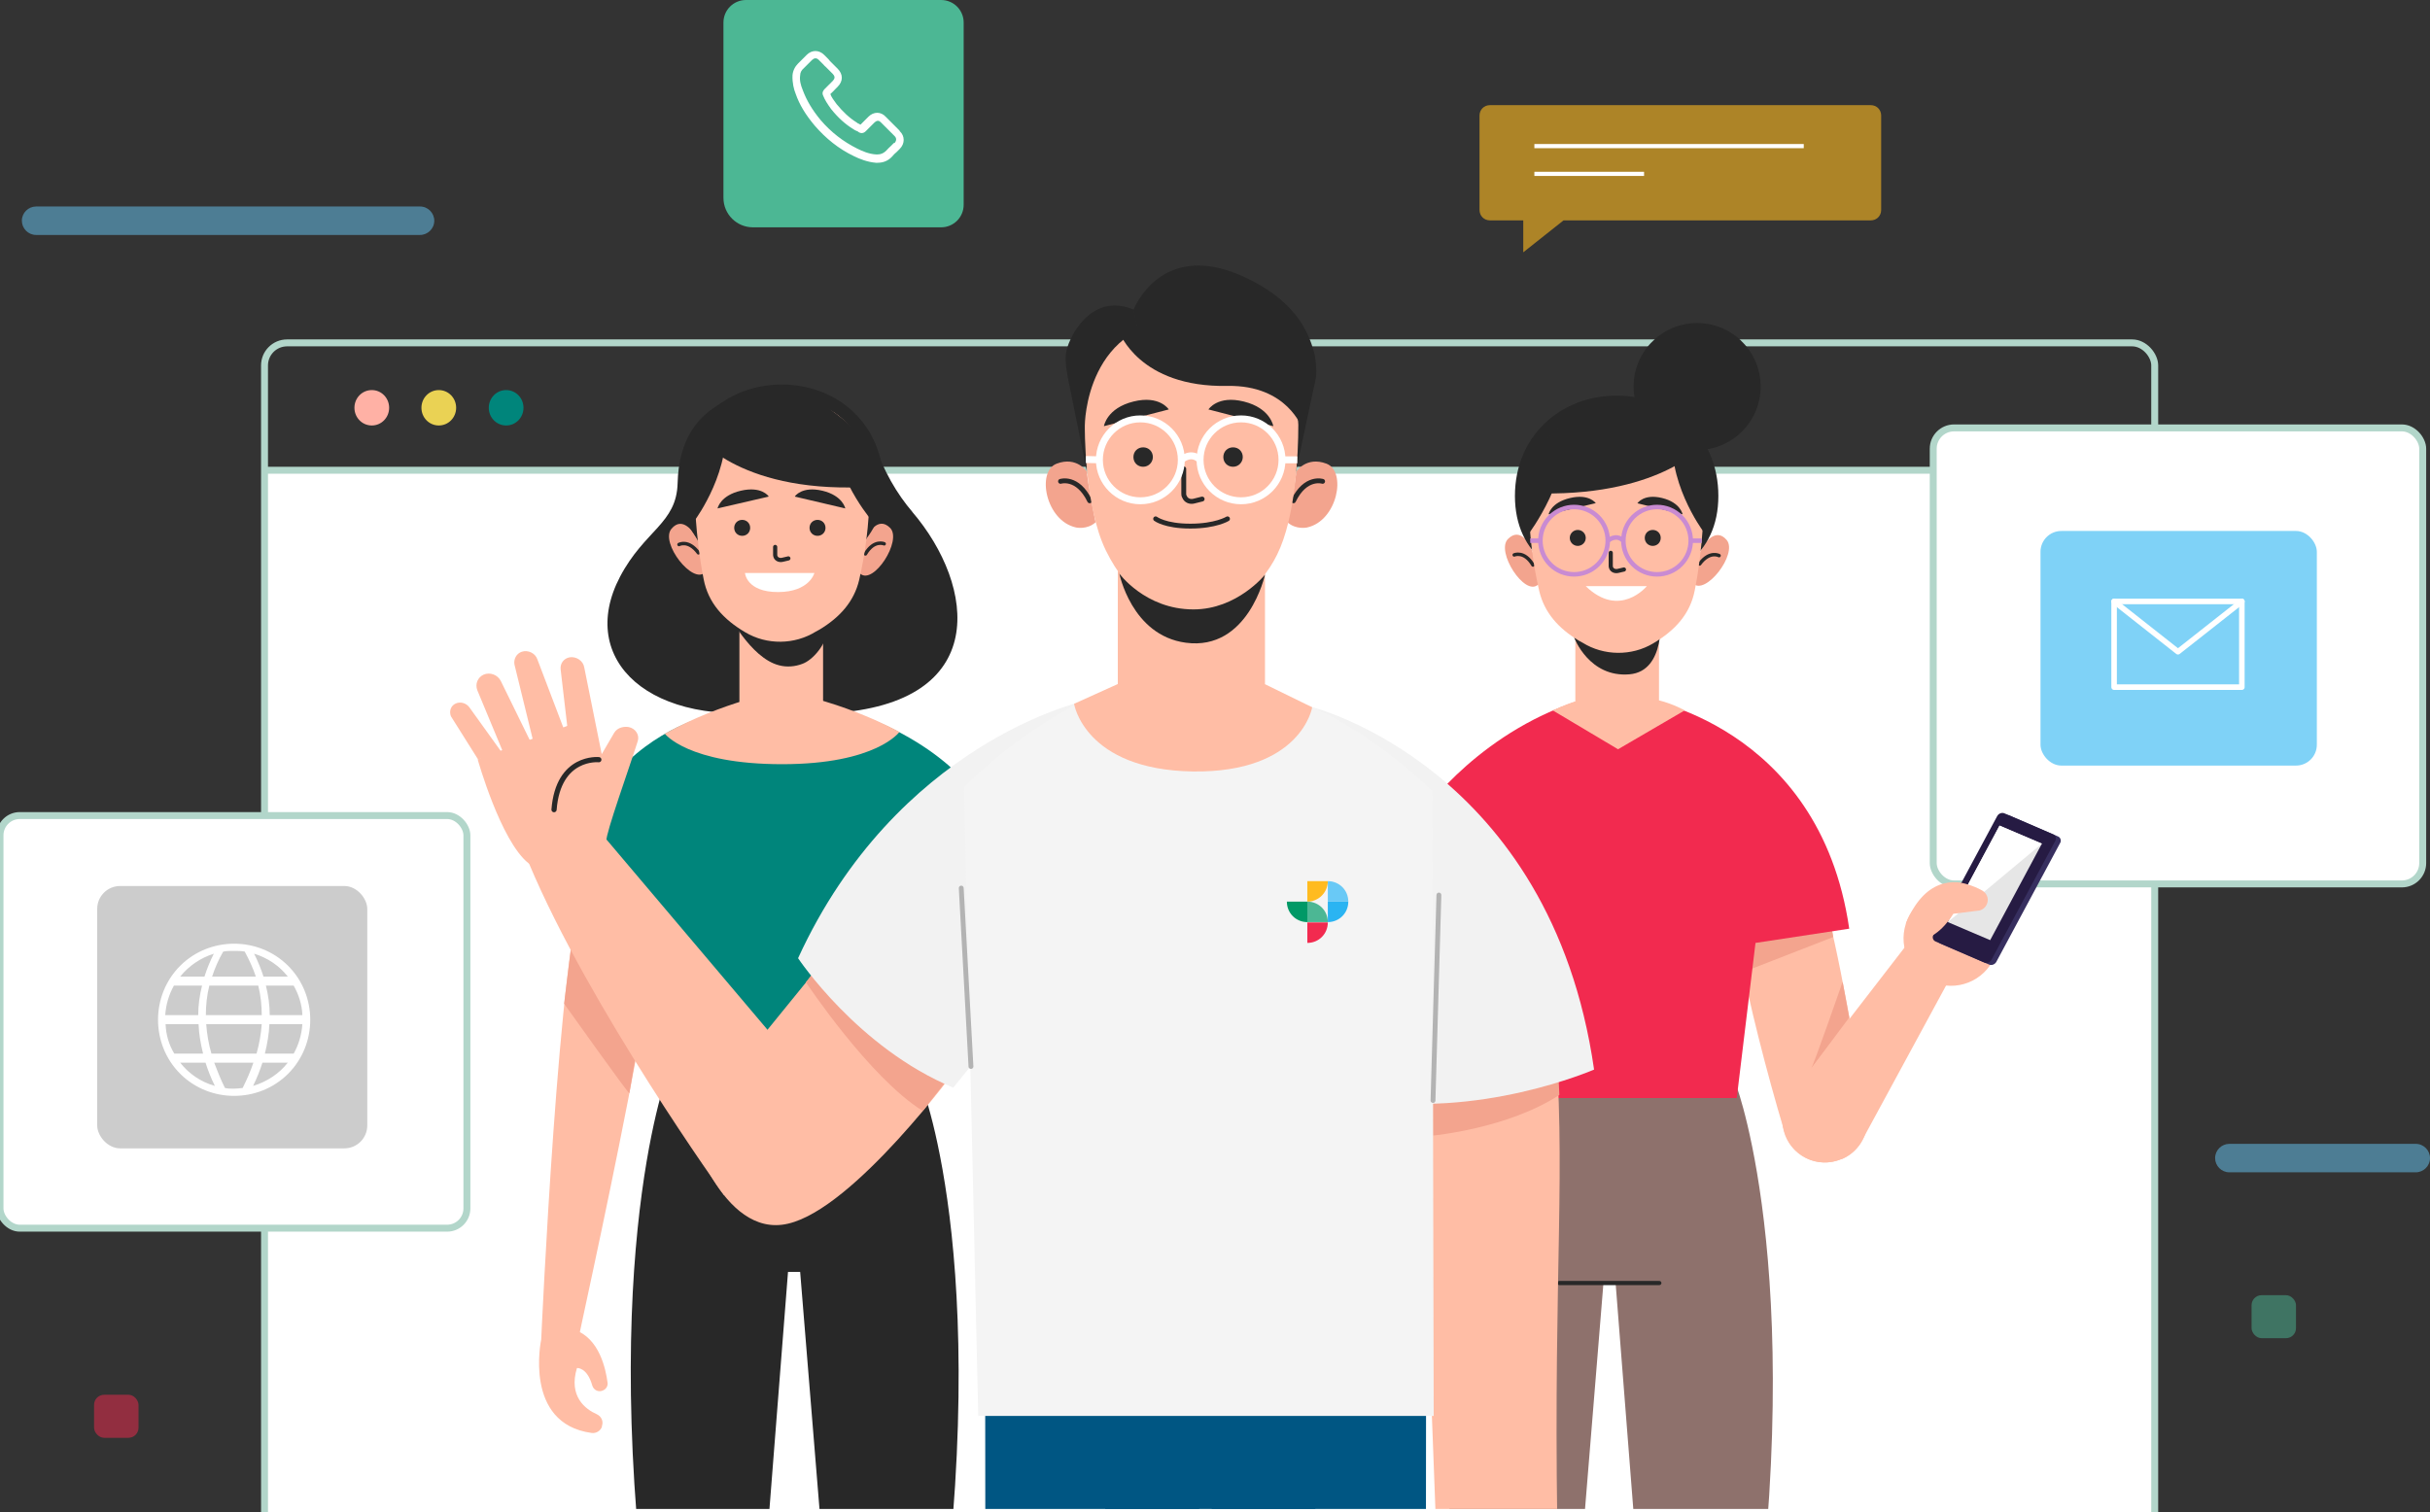 <?xml version="1.0" encoding="UTF-8"?>
<svg id="Capa_1" xmlns="http://www.w3.org/2000/svg" xmlns:xlink="http://www.w3.org/1999/xlink" version="1.1" viewBox="0 0 700 435.7">
  <rect x="0" y="0" width="700" height="435.7" fill="#333333" stroke="none"/>
  <!-- Generator: Adobe Illustrator 29.2.1, SVG Export Plug-In . SVG Version: 2.1.0 Build 116)  -->
  <defs>
    <style>
      .st0, .st1, .st2, .st3, .st4, .st5, .st6, .st7, .st8, .st9, .st10, .st11, .st12 {
        fill: none;
      }

      .st13, .st14, .st15 {
        opacity: .5;
      }

      .st13, .st16 {
        fill: #69c9f6;
      }

      .st17 {
        fill: #261b43;
      }

      .st1 {
        stroke-width: 1.5px;
      }

      .st1, .st2, .st3, .st4, .st5, .st6 {
        stroke: #282828;
      }

      .st1, .st2, .st3, .st4, .st5, .st6, .st7, .st9 {
        stroke-linecap: round;
        stroke-linejoin: round;
      }

      .st2 {
        stroke-width: 1px;
      }

      .st3, .st7 {
        stroke-width: 1.4px;
      }

      .st4 {
        stroke-width: 1.2px;
      }

      .st5 {
        stroke-width: 1.2px;
      }

      .st6 {
        stroke-width: 1.2px;
      }

      .st18 {
        fill: #e6e6e6;
      }

      .st19, .st20 {
        fill: #ffbb20;
      }

      .st21 {
        fill: #ffb1a5;
      }

      .st22 {
        fill: #f4f4f4;
      }

      .st23 {
        fill: #005683;
      }

      .st24 {
        fill: #2ab4f2;
      }

      .st7 {
        stroke: #b3b3b3;
      }

      .st25 {
        fill: #ccc;
      }

      .st26 {
        fill: #f3a48e;
      }

      .st8 {
        stroke: #c98bd2;
        stroke-width: 1.3px;
      }

      .st8, .st10, .st27, .st11, .st12 {
        stroke-miterlimit: 10;
      }

      .st9 {
        stroke-width: 1.6px;
      }

      .st9, .st10, .st11 {
        stroke: #fff;
      }

      .st10 {
        stroke-width: 1.2px;
      }

      .st28, .st27 {
        fill: #fff;
      }

      .st20, .st29 {
        opacity: .6;
      }

      .st30 {
        fill: #282828;
      }

      .st14, .st31 {
        fill: #f22a4f;
      }

      .st32 {
        fill: #f2f2f2;
      }

      .st15, .st33 {
        fill: #4cb794;
      }

      .st27, .st12 {
        stroke: #b2d6ca;
        stroke-width: 2px;
      }

      .st34 {
        fill: #096;
      }

      .st35 {
        fill: #8e716c;
      }

      .st11 {
        stroke-width: 2px;
      }

      .st36 {
        fill: #00857b;
      }

      .st37 {
        clip-path: url(#clippath);
      }

      .st38 {
        fill: #ead254;
      }

      .st39 {
        fill: #ffbda5;
      }

      .st40 {
        fill: #372f5f;
      }
    </style>
    <clipPath id="clippath">
      <rect class="st0" x="126.3" y="72.1" width="500.7" height="362.7"/>
    </clipPath>
  </defs>
  <g>
    <path class="st20" d="M538.9,30.3h-109.7c-1.7,0-3,1.3-3,3v27.2c0,1.7,1.3,3,3,3h9.6v9.2l11.6-9.2h88.5c1.7,0,3-1.3,3-3v-27.2c0-1.7-1.3-3-3-3Z"/>
    <g>
      <g>
        <rect class="st28" x="76.4" y="135.4" width="544.3" height="311.2"/>
        <g>
          <line class="st12" x1="76.2" y1="135.5" x2="620.6" y2="135.5"/>
          <rect class="st12" x="76.2" y="98.8" width="544.5" height="346.2" rx="6.5" ry="6.5"/>
          <g>
            <path class="st21" d="M112.1,117.5c0,2.8-2.2,5.1-5,5.1s-5-2.3-5-5.1,2.2-5.1,5-5.1,5,2.3,5,5.1Z"/>
            <path class="st38" d="M131.4,117.5c0,2.8-2.2,5.1-5,5.1s-5-2.3-5-5.1,2.2-5.1,5-5.1,5,2.3,5,5.1Z"/>
            <path class="st36" d="M150.8,117.5c0,2.8-2.2,5.1-5,5.1s-5-2.3-5-5.1,2.2-5.1,5-5.1,5,2.3,5,5.1Z"/>
          </g>
        </g>
      </g>
      <g>
        <g>
          <rect class="st28" x="556.9" y="123.3" width="141" height="131.4" rx="6" ry="6"/>
          <rect class="st27" x="556.9" y="123.3" width="141" height="131.4" rx="6" ry="6"/>
        </g>
        <g>
          <g class="st29">
            <rect class="st24" x="587.8" y="152.9" width="79.6" height="67.6" rx="6" ry="6" transform="translate(1255.2 373.5) rotate(180)"/>
          </g>
          <g>
            <polygon class="st9" points="645.8 198 614.6 198 609 198 609 173.3 645.8 173.3 645.8 179.5 645.8 198"/>
            <polyline class="st9" points="609 173.3 627.4 187.8 645.8 173.3"/>
          </g>
        </g>
      </g>
      <g>
        <g>
          <rect class="st28" y="235" width="134.5" height="118.9" rx="5.7" ry="5.7"/>
          <rect class="st27" y="235" width="134.5" height="118.9" rx="5.7" ry="5.7"/>
        </g>
        <g>
          <rect class="st25" x="28" y="255.3" width="77.8" height="75.6" rx="6.6" ry="6.6"/>
          <path class="st28" d="M51.9,278.3c-8.5,8.5-8.5,22.6,0,31.1,8.5,8.5,22.6,8.5,31.1,0,8.5-8.5,8.5-22.6,0-31.1-8.5-8.5-22.6-8.5-31.1,0ZM82.9,281.4h-7c-.7-2.2-1.6-4.4-2.7-6.6,3.9,1.2,7.3,3.5,9.7,6.6ZM59.3,292.5c0-2.8.3-5.7,1-8.5h14.1c.7,2.8,1,5.7,1,8.5h-16.1ZM75.4,295.1c-.2,2.8-.7,5.7-1.5,8.5h-13c-.8-2.8-1.3-5.7-1.5-8.5h16ZM67.4,274c1.1,0,2.1,0,3.1.2,1.3,2.4,2.4,4.8,3.2,7.2h-12.6c.8-2.4,1.8-4.8,3.2-7.2,1-.2,2-.2,3.1-.2ZM61.6,274.8c-1.1,2.2-2,4.4-2.7,6.6h-7c2.5-3.1,5.9-5.4,9.7-6.6ZM50.2,284h8c-.7,2.8-1.1,5.7-1.1,8.5h-9.5c.2-3.1,1.1-6,2.5-8.5ZM50.2,303.6c-1.5-2.5-2.4-5.4-2.5-8.5h9.5c.1,2.8.6,5.7,1.3,8.5h-8.3ZM51.9,306.2h7.3c.7,2.2,1.6,4.5,2.7,6.7-4-1.1-7.5-3.5-10-6.7ZM67.4,313.7c-.9,0-1.7,0-2.6-.2-1.2-2.4-2.2-4.9-3.1-7.3h11.3c-.8,2.4-1.9,4.9-3.1,7.3-.9.1-1.7.2-2.6.2ZM72.9,312.9c1.1-2.2,2-4.5,2.7-6.7h7.3c-2.5,3.2-6,5.5-10,6.7ZM84.6,303.6h-8.3c.7-2.8,1.2-5.7,1.3-8.5h9.5c-.2,3.1-1.1,6-2.5,8.5ZM87.2,292.5h-9.5c0-2.8-.4-5.7-1.1-8.5h8c1.4,2.5,2.4,5.4,2.5,8.5Z"/>
        </g>
      </g>
    </g>
    <path class="st13" d="M121,67.7H10.4c-2.3,0-4.1-1.9-4.1-4.1h0c0-2.3,1.9-4.1,4.1-4.1h110.6c2.3,0,4.1,1.9,4.1,4.1h0c0,2.3-1.9,4.1-4.1,4.1Z"/>
    <path class="st13" d="M695.9,337.8h-53.7c-2.3,0-4.1-1.9-4.1-4.1h0c0-2.3,1.9-4.1,4.1-4.1h53.7c2.3,0,4.1,1.9,4.1,4.1h0c0,2.3-1.9,4.1-4.1,4.1Z"/>
    <rect class="st15" x="648.6" y="373.2" width="12.8" height="12.4" rx="2.9" ry="2.9"/>
    <rect class="st14" x="27.1" y="401.9" width="12.8" height="12.4" rx="2.9" ry="2.9"/>
    <line class="st10" x1="442" y1="42.1" x2="519.6" y2="42.1"/>
    <line class="st10" x1="442" y1="50.1" x2="473.6" y2="50.1"/>
    <path class="st33" d="M214.9,0h56.2c3.6,0,6.5,2.9,6.5,6.5v52.5c0,3.6-2.9,6.5-6.5,6.5h-54.2c-4.7,0-8.5-3.8-8.5-8.5V6.5c0-3.6,2.9-6.5,6.5-6.5Z"/>
    <path class="st28" d="M259.1,37.6l-3.9-3.9c-.7-.8-1.6-1.2-2.5-1.2s-1.8.4-2.5,1.1l-2.3,2.3c-.1,0-.3-.1-.4-.2-.3-.1-.5-.2-.7-.4-2.1-1.3-4-3.1-5.8-5.3-.8-1.1-1.5-2-1.8-2.9.6-.5,1.1-1.1,1.5-1.5.2-.2.4-.4.6-.6.8-.8,1.2-1.7,1.2-2.6s-.4-1.8-1.2-2.6l-2-2c-.2-.2-.4-.4-.6-.7l-1.3-1.3c-.7-.7-1.6-1.1-2.5-1.1s-1.8.4-2.5,1.1l-2.5,2.5c-.9.9-1.5,2.1-1.6,3.4-.1,2.1.4,4.1.9,5.3,1.1,3.2,2.9,6.1,5.5,9.2,3.2,3.7,6.9,6.7,11.3,8.8,1.6.8,3.9,1.7,6.3,1.9h.5c1.7,0,3.1-.6,4.2-1.8h0c.4-.5.8-.9,1.3-1.3l.9-.9c1.5-1.5,1.5-3.7,0-5.1ZM257.5,41.2c-.3.3-.6.6-.8.8-.5.4-.9.9-1.4,1.4-.7.7-1.5,1.1-2.5,1.1h-.4c-2.1-.1-4.1-1-5.5-1.7-4-2-7.5-4.7-10.5-8.2-2.4-2.9-4-5.6-5.1-8.5-.7-1.7-1-3-.8-4.4,0-.8.4-1.5,1-2l2.4-2.4c.2-.2.6-.5,1-.5s.7.2,1,.5c.4.4.8.8,1.3,1.3.2.2.4.5.7.7l2,2c.2.2.5.6.5,1s-.3.8-.5,1l-.6.6-1.8,1.8h0c-.7.8-.6,1.4-.4,1.8h0c.5,1.3,1.3,2.5,2.3,3.9,2,2.5,4.1,4.4,6.4,5.8.3.2.6.4.9.5.3.1.5.2.7.4h0c.7.4,1.4.3,2-.3l2.5-2.5c.2-.2.6-.5,1-.5s.7.3.9.5l3.9,3.9c.6.6.6,1.3,0,2Z"/>
  </g>
  <g class="st37">
    <g>
      <g>
        <g>
          <path class="st35" d="M500.3,313.2l-39.8-5.3.3,4-34,4.5s-21.9,55-2.6,176h27.7l10-122.7h3.5l9.6,122.7h27.7c19.3-121-2.4-179.2-2.4-179.2Z"/>
          <line class="st6" x1="449.2" y1="369.7" x2="478" y2="369.7"/>
        </g>
        <g>
          <g>
            <g>
              <path class="st39" d="M523.5,255.2c-3.4-5.4-22.5-5.2-23.5-5.4-5.2-.6,3.3,40.5,14.1,76.5,2.1,6.9,9.6,10.5,16.3,7.7,0,0,.1,0,.2,0,5.2-2.2,8.2-7.8,7.2-13.4-5.1-27.1-10.3-59.1-14.2-65.3Z"/>
              <polygon class="st26" points="528.1 270 503.7 279.5 501.4 267.9 526.7 261.6 528.1 270"/>
              <path class="st26" d="M532.7,293.2s-11.6,15.5-11,14.8c.6-.7,9.1-25.1,9.1-25.1l1.9,10.3Z"/>
            </g>
            <g>
              <path class="st39" d="M549.2,272.3l-33.2,43c-4.4,5.6-3,13.8,3,17.7h0c6,3.9,14,1.8,17.4-4.4l27.6-50.9-14.8-5.3Z"/>
              <g>
                <path class="st39" d="M557.8,283.4c-7.2-2.3-11.1-10-8.8-17.2,2.3-7.2,10-11.1,17.2-8.8,7.2,2.3,11.1,10,8.8,17.2-2.3,7.2-10,11.1-17.2,8.8Z"/>
                <path class="st39" d="M572,262.1s3.7-3.9-2.9-6.6c-6.6-2.7-14.8-2.1-20.1,10.6l23-4Z"/>
              </g>
              <g>
                <path class="st40" d="M578.9,235l13.9,6c.8.3,1.1,1.3.6,2l-18.3,34.1c-.4.8-1.4,1.2-2.2.8l-13.9-6c-.8-.3-1.1-1.3-.6-2l18.3-34.1c.4-.8,1.4-1.2,2.2-.8Z"/>
                <path class="st17" d="M577.5,234.4l13.9,6c.8.3,1.1,1.3.6,2l-18.3,34.1c-.4.8-1.4,1.2-2.2.8l-13.9-6c-.8-.3-1.1-1.3-.6-2l18.3-34.1c.4-.8,1.4-1.2,2.2-.8Z"/>
                <polygon class="st18" points="576 237.9 588.2 243.1 573.3 270.9 561.1 265.7 576 237.9"/>
                <polygon class="st28" points="588.2 243.1 561.1 265.7 576 237.9 588.2 243.1"/>
              </g>
              <path class="st39" d="M565.1,254.4s3.1.6,5.9,2.2c1.2.7,1.9,2.1,1.5,3.5h0c-.3,1.2-1.4,2.2-2.6,2.3l-7.2.9s-3.8,6.5-8.7,7.2l4.5-11.4,6.6-4.7Z"/>
            </g>
          </g>
          <g>
            <path class="st31" d="M472.9,201.1c-.8,0,51.2,7.2,59.8,66.5l-27,4.1-5.4,44.7h-75.2l-14.9-82.7s16.7-23.9,47.6-32.7h15.2Z"/>
            <line class="st31" x1="505.7" y1="271.7" x2="508.1" y2="245.8"/>
          </g>
        </g>
        <g>
          <path class="st39" d="M477.9,201.9v-20.6h-24.1v20.8c-1.2.4-3.3,1.1-6.5,2.6l18.8,11.2,19.2-11.2s-3.1-1.8-7.4-2.9Z"/>
          <path class="st30" d="M453.5,183.8s4.3,11.5,15.9,10.5c10.6-.9,8.9-16.9,8.9-16.9l-24.8,6.3Z"/>
          <g>
            <path class="st26" d="M443,168.5c-3.8,3.4-12.2-9.6-8.6-13.2,3.7-3.7,6.4,2.1,6.4,2.1l1.6,3.9,1.2,5.3.3,1.4-1,.6Z"/>
            <path class="st2" d="M436.2,159.9s2.9-1.3,5.4,2.9"/>
          </g>
          <g>
            <path class="st26" d="M487.7,168.1c3.5,3.7,13-8.5,9.7-12.5-3.3-3.9-6.6,1.5-6.6,1.5l-2,3.7-1.7,5.1-.4,1.3,1,.7Z"/>
            <path class="st2" d="M495.2,160.1s-2.7-1.5-5.6,2.4"/>
          </g>
          <path class="st30" d="M436.4,142.9c0,17.2,13.1,25.4,29.3,25.4s29.3-8.2,29.3-25.4-13.1-28.9-29.3-28.9-29.3,11.7-29.3,28.9Z"/>
          <path class="st39" d="M440.4,144.1c0,10.6,1.5,19.7,3,26.2,1.5,6.3,5.6,10.8,11.4,14.3l1.1.6c6.1,3.8,14.1,3.9,20.3.2h0c6.3-3.7,10.7-8.5,12-15.3,2.5-12.4,2.7-26.1,2.7-26.1,0,0,2.3-26.7-24.9-26.2-27.2.5-25.6,26.2-25.6,26.2Z"/>
          <g>
            <path class="st4" d="M464,159.3v3.7c0,.2,0,.4.1.6.3.8,1.2,1.1,2,.9l1.7-.4"/>
            <path class="st30" d="M459.6,145l-13.5,3.2s.6-3.4,6.2-4.7c5.5-1.3,7.4,1.5,7.4,1.5Z"/>
            <path class="st30" d="M471.6,145l13.1,3.2s-.6-3.4-5.9-4.7c-5.3-1.3-7.1,1.5-7.1,1.5Z"/>
            <ellipse class="st30" cx="454.5" cy="155" rx="2.3" ry="2.3"/>
            <path class="st30" d="M478.4,155c0,1.3-1,2.3-2.3,2.3s-2.3-1-2.3-2.3,1-2.3,2.3-2.3,2.3,1,2.3,2.3Z"/>
            <path class="st28" d="M456.8,168.9h17.6s-7.8,9.5-17.6,0Z"/>
            <g>
              <circle class="st8" cx="453.5" cy="155.8" r="9.7" transform="translate(22.6 366.3) rotate(-45)"/>
              <circle class="st8" cx="477.4" cy="155.8" r="9.7" transform="translate(29.6 383.2) rotate(-45)"/>
              <path class="st8" d="M463.2,155.8s2.3-2.1,4.4,0"/>
              <line class="st8" x1="443.8" y1="155.8" x2="440.8" y2="155.8"/>
              <line class="st8" x1="487.1" y1="155.8" x2="490.2" y2="155.8"/>
            </g>
          </g>
          <path class="st30" d="M490.5,152.9s-10.9-14.7-8.4-29.6c0,0,8.1,4.1,10.2,14.6,2.1,10.5-1.8,15.1-1.8,15.1Z"/>
          <path class="st30" d="M440.3,153.9s12.7-16.7,10.1-31.6c0,0-8.8,5.1-10.9,15.6-2.1,10.5.7,16.1.7,16.1Z"/>
          <path class="st30" d="M489.6,129.2s-14,15.3-52.2,12.7c0,0,5.9-22.5,24.4-24.9,0,0,21.4-2.6,27.8,12.2Z"/>
          <circle class="st30" cx="488.6" cy="111.3" r="18.3" transform="translate(300.9 575.9) rotate(-80.8)"/>
        </g>
      </g>
      <g>
        <path class="st30" d="M265.6,313.2l-34-4.5.3-4-39.8,5.3s-21.7,58.2-2.4,179.2h27.7l9.6-122.7h3.5l10,122.7h27.7c19.3-121-2.6-176-2.6-176Z"/>
        <g>
          <path class="st30" d="M262.9,147.6c-4.6-5.4-8.3-11.7-11.4-20.6-3.4-9.5-14.4-5.7-14.4-5.7,0,0-9.2-11.8-23-7.7-13.8,4.1-18.6,13.9-18.9,25.6-.3,11.7-9.5,13.5-16.6,27-12.5,23.9,8.5,44,46.8,38.4v-.4c3.8,1.1,8.4,1.6,14.1,1.3,46-2.7,41.6-36.6,23.3-58Z"/>
          <g>
            <path class="st26" d="M247.8,165.3c3.8,3.4,12.2-9.6,8.6-13.2s-6.4,2.1-6.4,2.1l-1.6,3.9-1.2,5.3-.3,1.4,1,.6Z"/>
            <path class="st2" d="M254.7,156.7s-2.9-1.3-5.4,2.9"/>
          </g>
          <g>
            <path class="st26" d="M203.1,164.9c-3.5,3.7-13-8.5-9.7-12.5s6.6,1.5,6.6,1.5l2,3.7,1.7,5.1.4,1.3-1,.7Z"/>
            <path class="st2" d="M195.6,156.9s2.7-1.5,5.6,2.4"/>
          </g>
          <path class="st30" d="M254.5,139.7c0,17.2-13.1,25.4-29.3,25.4s-29.3-8.2-29.3-25.4,13.1-28.9,29.3-28.9,29.3,11.7,29.3,28.9Z"/>
          <rect class="st39" x="213" y="178.1" width="24.1" height="31.2"/>
          <path class="st30" d="M209.4,176.2s6.7,13.4,15,15.5c2.2.6,4.6.4,6.7-.4,3.1-1.1,7.1-5.7,7.7-10.9l.3-2.9s-14.7,8-29.7-1.3Z"/>
          <path class="st39" d="M250.5,140.9c0,10.6-1.5,19.7-3,26.2-1.5,6.3-5.6,10.8-11.4,14.3l-1.1.6c-6.1,3.8-14.1,3.9-20.3.2h0c-6.3-3.7-10.7-8.5-12-15.3-2.5-12.4-2.7-26.1-2.7-26.1,0,0-2.3-26.7,24.9-26.2,27.2.5,25.6,26.2,25.6,26.2Z"/>
          <g>
            <path class="st5" d="M223.3,157.6v2.2c0,.2,0,.4.1.6.3.8,1.2,1.1,2,.9l1.7-.4"/>
            <path class="st30" d="M229,143.1l14.5,3.4s-.7-3.7-6.6-5.1-7.9,1.6-7.9,1.6Z"/>
            <path class="st30" d="M221.4,143.1l-14.7,3.4s.7-3.7,6.7-5.1c6-1.4,8,1.6,8,1.6Z"/>
            <path class="st30" d="M216.1,152.1c0,1.3-1,2.3-2.3,2.3s-2.3-1-2.3-2.3,1-2.3,2.3-2.3,2.3,1,2.3,2.3Z"/>
            <path class="st30" d="M237.8,152.1c0,1.3-1,2.3-2.3,2.3s-2.3-1-2.3-2.3,1-2.3,2.3-2.3,2.3,1,2.3,2.3Z"/>
            <path class="st28" d="M214.6,165.1h20s-1.4,5.5-10.5,5.5-9.5-5.5-9.5-5.5Z"/>
          </g>
          <path class="st30" d="M200.3,149.7s10.9-14.7,8.4-29.6c0,0-8.1,4.1-10.2,14.6-2.1,10.5,1.8,15.1,1.8,15.1Z"/>
          <path class="st30" d="M250.5,149.2s-12.7-15.2-10.1-30.2c0,0,8.8,5.1,10.9,15.6s-.7,14.6-.7,14.6Z"/>
          <path class="st30" d="M201.2,126s12.5,16.8,50.8,14.2c0,0-4.4-24-22.9-26.3,0,0-21.4-2.6-27.8,12.2Z"/>
        </g>
        <g>
          <g>
            <g>
              <path class="st39" d="M166.4,387.1c-.6.9,31.8-141,22.2-138.8-.9.2-17.7,1.8-20.2,6.9-7.3,14.8-12.5,130.9-12.5,130.9l10.5,1.1Z"/>
              <path class="st39" d="M155.9,386s-5.2,24.2,14.5,26.9c1.3.2,2.6-.6,3-1.8v-.2c.5-1.4-.2-2.8-1.5-3.4-3.2-1.4-8.2-5.1-5.7-13.3,0,0,2.9-.3,4.4,5,.4,1.4,1.9,2.1,3.2,1.4h0c.9-.4,1.4-1.4,1.2-2.3-.5-3.7-2.3-12.7-9.5-15.1l-9.6,2.9Z"/>
            </g>
            <path class="st26" d="M162.5,289.2s18.7,26.3,18.8,25.8c0-.5,6.5-36.9,6.5-36.9l-22.7-9.8-2.6,20.9Z"/>
          </g>
          <g>
            <path class="st36" d="M214.4,204.2c.8,0-46.1.8-54.7,60.1l27,4.1,5.4,44.7h75.2l14.9-82.7s-10.6-17.9-41.6-26.7l-26.3.4Z"/>
            <path class="st39" d="M191.5,211.4s6.6,8.8,33.8,8.8,33.8-9.3,33.8-9.3c0,0-15.9-8.9-34.3-11.7,0,0-16.4,2.9-33.3,12.2Z"/>
          </g>
        </g>
      </g>
      <g>
        <g>
          <g>
            <polygon class="st23" points="283.8 399.1 283.9 517.3 342.3 517.3 346.8 399.1 283.8 399.1"/>
            <polygon class="st23" points="410.8 399.1 410.7 517.3 352.2 517.3 347.7 399.1 410.8 399.1"/>
            <rect class="st23" x="318.4" y="399.1" width="60.5" height="41.1"/>
          </g>
          <line class="st3" x1="326.8" y1="440.2" x2="368.5" y2="440.2"/>
        </g>
        <g>
          <g>
            <g>
              <path class="st39" d="M447.7,296c3.6,40.1-.2,69.2.9,142.9l-34.9,1.5-5.2-137.9,39.2-6.4Z"/>
              <path class="st26" d="M412.8,327.2s21.6-2,36.4-11.7l-.4-8.6-36,4.9v15.4Z"/>
            </g>
            <path class="st32" d="M378.1,203.8s68.6,17.3,81.1,104.4c0,0-33.6,14.6-67.3,8.3l7.6-29.1-21.4-83.6Z"/>
          </g>
          <g>
            <g>
              <path class="st39" d="M173.1,240l51.1,60.4-15.6,44s-38.8-54-56.3-95.8l20.8-8.7Z"/>
              <g>
                <g>
                  <path class="st39" d="M174.7,242.2s-17.9,10.1-22.5,6.5c-8-6.4-14.6-29.9-14.6-29.9,0,0,33.6-12.7,33.2-12.2-.3.5,3.8,35.6,3.8,35.6Z"/>
                  <path class="st39" d="M174.7,242.2c-.3-1.8,6.7-21.3,9-28.6.6-1.8-.6-3.7-2.6-4.1h0c-1.2-.2-3.2,0-4.2,1.7l-8.4,14.4,6.1,16.6Z"/>
                  <path class="st39" d="M174.1,221.1l-5.8-28.8c-.3-1.9-2.3-3.2-4.2-2.9h0c-1.7.3-2.8,1.8-2.6,3.5l2.5,21.4,10,6.8Z"/>
                  <path class="st39" d="M162.6,210.5l-7.8-20.5c-.6-1.8-2.7-2.8-4.5-2.2h0c-1.5.5-2.4,2.1-2.1,3.7l5.8,23.7,8.5-4.7Z"/>
                  <path class="st39" d="M154.2,216.5l-9.9-20.2c-.9-1.9-3.2-2.7-5-1.9h0c-1.7.8-2.5,2.7-1.8,4.5l7.9,19,8.8-1.5Z"/>
                  <path class="st39" d="M137.7,218.8l-7.8-12.4c-.6-1.5,0-3.1,1.4-3.7h0c1.4-.6,3-.1,3.9,1.1l10.2,14.2-7.7.7Z"/>
                </g>
                <path class="st1" d="M172.5,218.9s-11.7-1.2-12.9,14.4"/>
              </g>
            </g>
            <g>
              <g>
                <path class="st39" d="M198.2,323.8s9.6,33.3,28.8,28.8c19.2-4.4,49-45.3,49-45.3l-6.7-69.9-53.8,66.2-17.3,20.2Z"/>
                <path class="st26" d="M232.2,283.1s18.2,27.4,33.6,37l10.1-12.8-39.1-30.2-4.7,6Z"/>
              </g>
              <path class="st32" d="M311.6,202.2s-53.3,12-81.7,73.9c0,0,17.2,25.9,44.7,37.3l18.4-22.6,18.6-88.7Z"/>
            </g>
          </g>
          <g>
            <path class="st22" d="M311.6,202.1c-20.8,10.7-33.9,24.8-33.9,24.8l4.1,181.1h131.2l-.4-180.1s-16.5-16.2-34.5-24.1c-15.2-6.7-51.7-9.3-66.5-1.7Z"/>
            <line class="st7" x1="412.8" y1="317.1" x2="414.5" y2="257.9"/>
            <line class="st7" x1="279.7" y1="307.3" x2="276.9" y2="255.9"/>
          </g>
        </g>
        <g>
          <path class="st30" d="M313.1,135.9l-5.5-27.1c-.3-2.2-1.2-5.6-.1-8.8,1.7-5.3,8.1-15.4,19-10.8l2.4,10.7s-11.3,2.3-15.8,17.1v18.9Z"/>
          <path class="st30" d="M325.7,94.9c-.2,3.6-3.3,19.1-14.4,24.8,0,0-9.7-20.7,14.4-24.8Z"/>
          <path class="st39" d="M364.4,197.1h0v-45.9h-42.4v45.9l-12.6,5.7s3,19,34.2,19.5c31.3.4,34.4-18.5,34.4-18.5l-13.7-6.7Z"/>
          <path class="st30" d="M326.5,89.3s7.8-20.5,31.7-9.6c14.5,6.6,18.6,15.4,20.3,21.7.6,2.1.8,5.4.6,7.3l-5.8,27.2-22.6-37.7-21.9,1.7-2.4-10.7Z"/>
          <g>
            <path class="st26" d="M373.4,135.9s2.9-4.5,8.7-2.3c5.9,2.2,3.2,16.5-5.6,18.4,0,0-3.2.7-5.6-1.5,0,0,2.2-10.6,2.5-14.6Z"/>
            <path class="st3" d="M381,138.7s-4.9-1.6-8.4,5.6"/>
          </g>
          <g>
            <path class="st26" d="M313.1,135.9s-2.9-4.5-8.7-2.3c-5.9,2.2-3.2,16.5,5.6,18.4,0,0,3.2.7,5.6-1.5,0,0-2.2-10.6-2.5-14.6Z"/>
            <path class="st3" d="M305.5,138.7s4.9-1.6,8.4,5.6"/>
          </g>
          <path class="st39" d="M374,122.4c0,8.6-.8,26.7-6.1,37.4-5,10.1-13.2,15.5-24,15.8-10.8.3-18.8-3.8-25.3-16.9-6.4-13-6.1-36.1-6.1-36.1,0,0,0-30.8,30.4-30.8s31.1,30.6,31.1,30.6Z"/>
          <path class="st30" d="M322.4,165.1s3.5,18,19.2,20.1c18,2.4,22.8-19.6,22.8-19.6,0,0-8,10-20.6,10-14,0-21.5-10.5-21.5-10.5Z"/>
          <g>
            <path class="st3" d="M341,135.1v7.1c0,.3,0,.6.2.9.4,1.1,1.6,1.6,2.7,1.3l2.4-.6"/>
            <path class="st30" d="M332.1,131.7c0,1.5-1.2,2.8-2.8,2.8s-2.8-1.2-2.8-2.8,1.2-2.8,2.8-2.8,2.8,1.2,2.8,2.8Z"/>
            <path class="st30" d="M358,131.7c0,1.5-1.2,2.8-2.8,2.8s-2.8-1.2-2.8-2.8,1.2-2.8,2.8-2.8,2.8,1.2,2.8,2.8Z"/>
            <path class="st30" d="M348.2,118l18.6,4.8s-.8-5.2-8.5-7.1c-7.6-1.9-10.2,2.3-10.2,2.3Z"/>
            <path class="st30" d="M336.6,118l-18.6,4.8s.8-5.2,8.5-7.1c7.6-1.9,10.2,2.3,10.2,2.3Z"/>
            <path class="st3" d="M332.9,149.5s2.7,2.1,10,2.1,10.7-2.1,10.7-2.1"/>
            <g>
              <circle class="st11" cx="328.5" cy="132.5" r="11.8"/>
              <circle class="st11" cx="357.5" cy="132.5" r="11.8"/>
              <path class="st11" d="M340.3,132.5s2.8-2.6,5.4,0"/>
              <line class="st11" x1="316.8" y1="132.5" x2="312.8" y2="132.4"/>
              <line class="st11" x1="369.2" y1="132.5" x2="373.7" y2="132.5"/>
            </g>
          </g>
          <path class="st30" d="M322.4,95.6s5.7,16.1,31.2,15.6c17.3-.3,21.5,12.2,21.5,12.2,0,0-3-28-3.8-27.8-.8.3-26.4-6.8-26.4-6.8l-22.5,6.8Z"/>
        </g>
      </g>
    </g>
  </g>
  <g>
    <path class="st34" d="M370.7,259.8c0,3.3,2.6,5.9,5.9,5.9v-5.9h-5.9Z"/>
    <path class="st19" d="M376.6,259.8c3.3,0,5.9-2.7,5.9-5.9h-5.9v5.9h0Z"/>
    <path class="st24" d="M382.5,265.7c3.3,0,5.9-2.6,5.9-5.9h-5.9v5.9Z"/>
    <path class="st16" d="M388.4,259.8c0-3.3-2.6-5.9-5.9-5.9v5.9h5.9Z"/>
    <path class="st31" d="M376.6,271.7c3.3,0,5.9-2.6,5.9-5.9h-5.9v5.9Z"/>
    <path class="st33" d="M382.5,265.7c0-3.3-2.6-5.9-5.9-5.9v5.9h5.9Z"/>
  </g>
</svg>